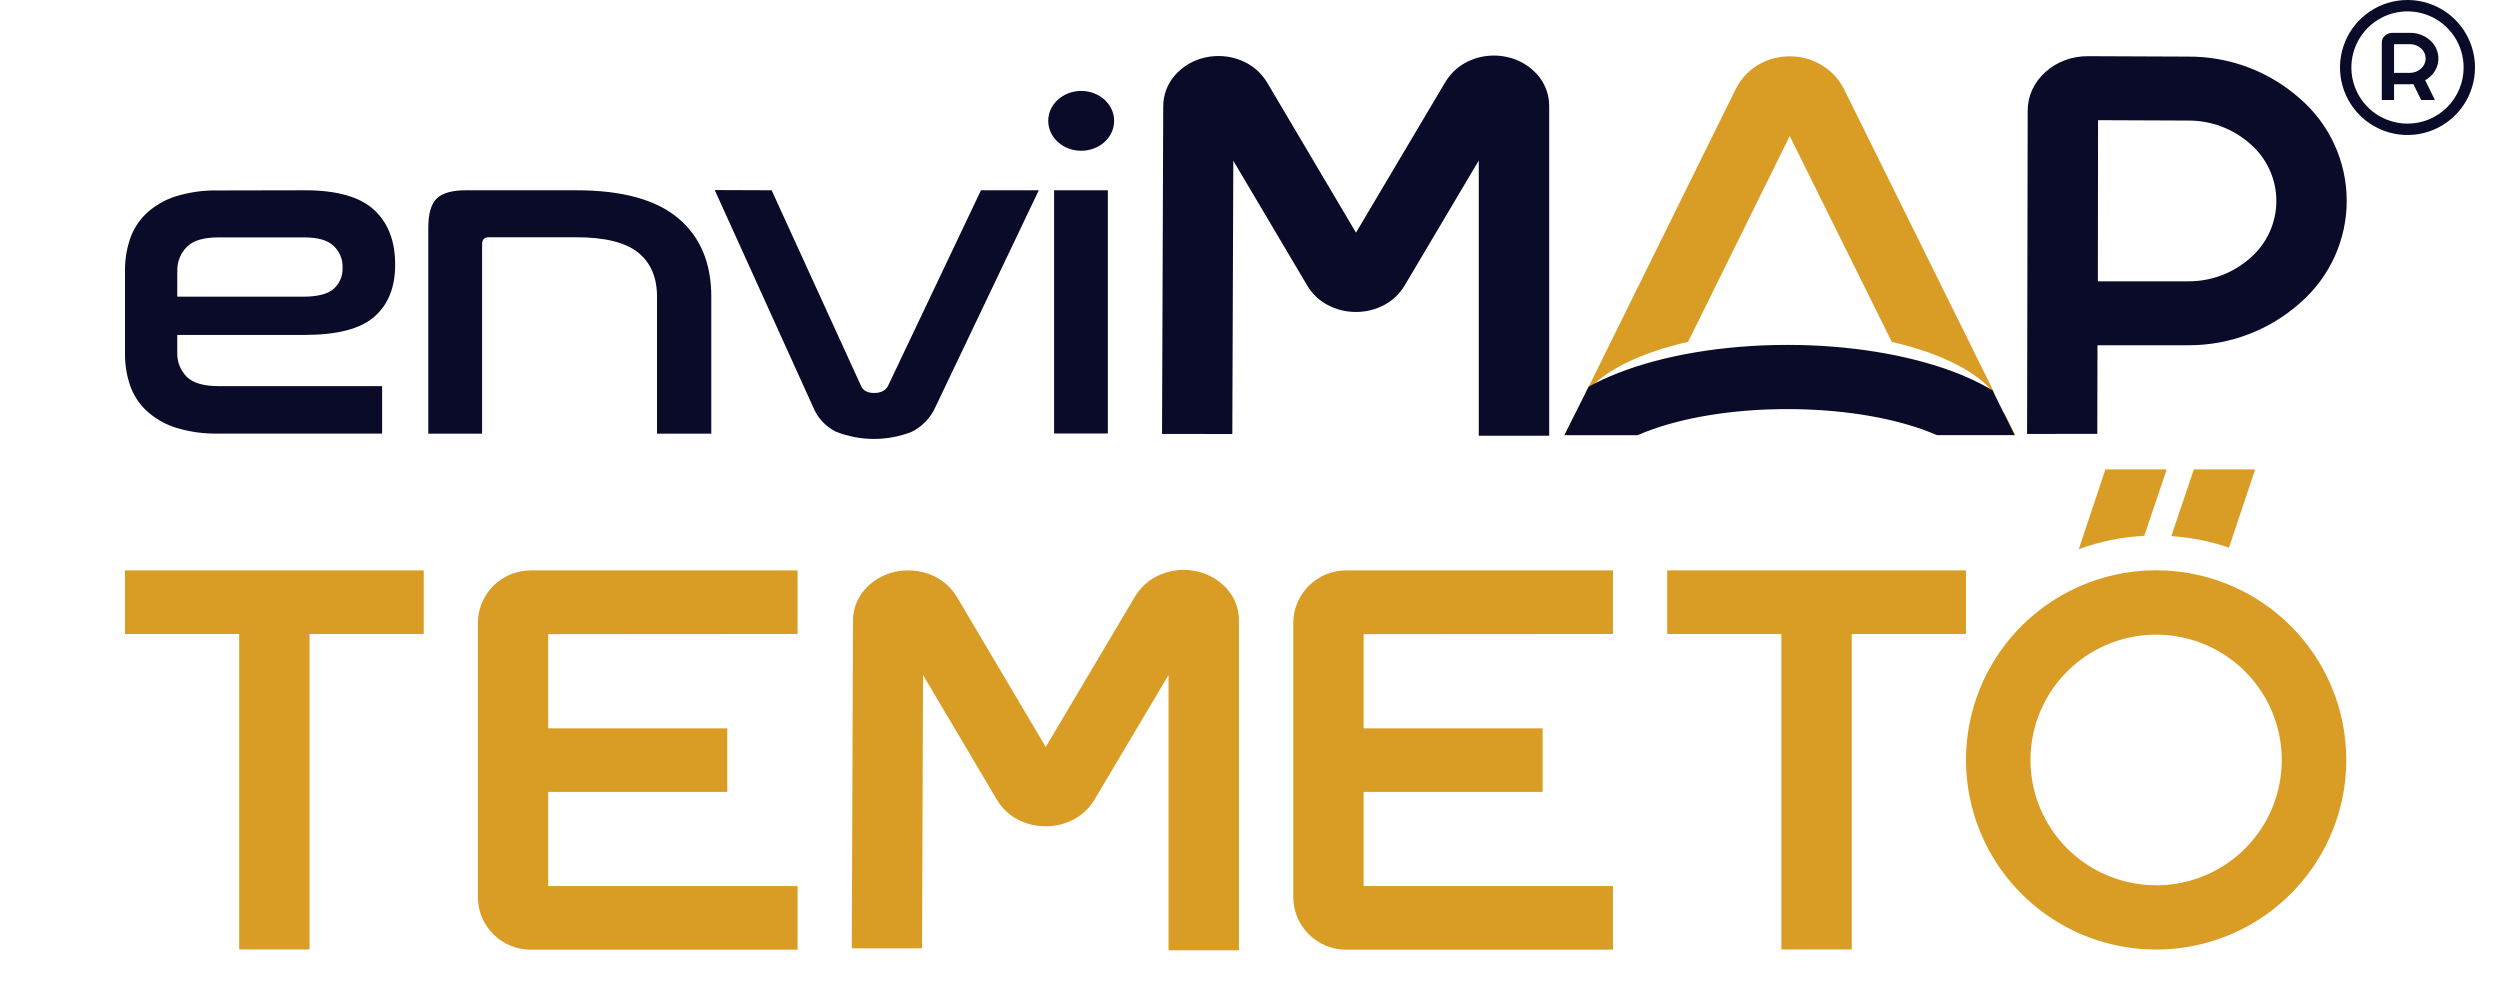 <svg width="420" height="168" viewBox="0 0 420 168" fill="none" xmlns="http://www.w3.org/2000/svg">
<path d="M262.874 73.069L264.578 69.624C264.493 70.045 264.449 70.474 264.448 70.904C264.45 71.641 264.572 72.372 264.809 73.069H262.874ZM266.424 65.936L291.565 15.034C292.355 13.425 293.568 12.059 295.073 11.081C296.748 10.012 298.698 9.451 300.687 9.465C302.667 9.453 304.607 10.017 306.271 11.087C307.79 12.053 309.017 13.414 309.821 15.022L335.222 66.35C332.383 62.509 326.065 59.323 317.83 57.447L300.675 22.851L283.597 57.429C275.599 59.24 269.399 62.285 266.441 65.966L266.424 65.936ZM336.636 69.205L338.553 73.069H336.47C336.707 72.372 336.829 71.641 336.831 70.904C336.831 70.33 336.755 69.759 336.607 69.205H336.636Z" fill="#D99D26"/>
<path d="M195.222 72.903L195.423 17.829C195.431 15.924 196.126 14.086 197.381 12.65C198.706 11.141 200.481 10.095 202.445 9.664C204.445 9.207 206.537 9.367 208.443 10.124C210.294 10.846 211.852 12.16 212.874 13.859L227.805 39.086L242.819 13.776C243.843 12.078 245.4 10.765 247.25 10.042C249.159 9.284 251.254 9.128 253.254 9.594C255.218 10.024 256.991 11.073 258.312 12.585C259.567 14.025 260.26 15.868 260.264 17.776V73.198H248.433V26.968L235.969 47.983C235.147 49.351 233.97 50.472 232.561 51.228C231.096 52.012 229.457 52.418 227.793 52.408C226.13 52.417 224.491 52.012 223.025 51.228C221.613 50.475 220.435 49.351 219.618 47.977L207.195 26.998L207.03 72.909L195.222 72.903Z" fill="#0A0A29"/>
<path fill-rule="evenodd" clip-rule="evenodd" d="M340.551 72.902L340.651 18.625C340.643 17.404 340.902 16.197 341.408 15.085C341.936 13.95 342.693 12.935 343.633 12.106C344.59 11.237 345.707 10.56 346.922 10.112C348.165 9.654 349.483 9.426 350.808 9.439L367.544 9.51C374.499 9.448 381.229 11.972 386.42 16.59C388.875 18.721 390.843 21.352 392.193 24.305C393.543 27.258 394.244 30.465 394.248 33.71C394.252 36.956 393.559 40.164 392.216 43.12C390.873 46.077 388.911 48.712 386.462 50.849C381.304 55.472 374.609 58.02 367.674 58H352.376L352.346 72.885L340.551 72.902ZM352.471 20.189L352.441 47.262H367.668C371.526 47.274 375.251 45.853 378.115 43.274C379.473 42.081 380.561 40.613 381.304 38.967C382.048 37.321 382.431 35.536 382.427 33.731C382.423 31.926 382.032 30.142 381.282 28.5C380.531 26.857 379.437 25.393 378.073 24.206C375.187 21.63 371.441 20.221 367.567 20.253L352.471 20.189Z" fill="#0A0A29"/>
<path d="M266.888 64.963C268.49 64.088 270.148 63.319 271.852 62.662C279.382 59.712 289.427 57.942 300.318 57.942C310.617 57.942 320.224 59.559 327.648 62.255C330.114 63.136 332.491 64.248 334.747 65.576L338.468 73.105H325.453V73.04V73.116C324.749 72.816 324.004 72.526 323.211 72.231C317.165 70.043 309.114 68.727 300.259 68.727C290.947 68.727 282.547 70.184 276.424 72.568C275.975 72.745 275.537 72.927 275.111 73.11H262.813L266.888 64.963Z" fill="#0A0A29"/>
<path fill-rule="evenodd" clip-rule="evenodd" d="M51.247 31.967C56.587 31.967 60.45 33.062 62.836 35.253C65.222 37.443 66.405 40.527 66.385 44.503C66.385 48.267 65.22 51.17 62.889 53.211C60.558 55.253 56.64 56.271 51.134 56.267H29.779V59.217C29.752 59.966 29.878 60.712 30.148 61.41C30.419 62.109 30.828 62.746 31.352 63.282C32.405 64.336 34.18 64.865 36.676 64.869H64.196V72.84H36.676C34.238 72.898 31.806 72.557 29.477 71.831C27.673 71.253 26.015 70.29 24.62 69.011C23.366 67.835 22.416 66.373 21.852 64.751C21.266 63.018 20.978 61.199 21 59.371V45.43C20.988 43.625 21.276 41.831 21.852 40.12C22.411 38.485 23.361 37.011 24.62 35.825C26.015 34.543 27.672 33.579 29.477 32.999C31.806 32.277 34.238 31.939 36.676 31.996L51.247 31.967ZM29.779 49.843H50.91C53.351 49.843 55.068 49.404 56.062 48.527C56.556 48.082 56.946 47.535 57.203 46.923C57.461 46.311 57.58 45.65 57.553 44.987C57.583 44.295 57.462 43.604 57.197 42.963C56.933 42.322 56.531 41.746 56.021 41.276C54.997 40.344 53.382 39.884 51.164 39.884H36.682C34.18 39.884 32.405 40.421 31.358 41.506C30.841 42.039 30.436 42.669 30.166 43.36C29.895 44.051 29.766 44.789 29.785 45.53L29.779 49.843Z" fill="#0A0A29"/>
<path d="M96.833 31.967C104.5 31.967 110.194 33.526 113.917 36.645C117.64 39.764 119.5 44.163 119.496 49.843V72.851H110.38V49.843C110.38 46.594 109.315 44.118 107.185 42.415C105.056 40.712 101.605 39.86 96.833 39.86H82.097C81.358 39.86 80.991 40.244 80.991 41.04V72.851H71.952V38.309C71.952 35.882 72.435 34.218 73.401 33.318C74.367 32.417 75.986 31.967 78.258 31.967H96.833Z" fill="#0A0A29"/>
<path d="M129.635 31.966L144.631 64.78C144.968 65.606 145.708 66.019 146.843 66.019C147.979 66.019 148.831 65.606 149.21 64.78L164.803 31.966H174.517L157.137 68.414C156.33 70.204 154.931 71.662 153.173 72.544C149.064 74.153 144.495 74.141 140.395 72.509C138.673 71.634 137.325 70.167 136.603 68.379L120.075 31.931L129.635 31.966Z" fill="#0A0A29"/>
<path d="M186.117 31.967V72.828H177.09V31.967H186.117Z" fill="#0A0A29"/>
<path d="M187.177 20.302C187.177 23.081 184.698 25.329 181.64 25.329C178.581 25.329 176.103 23.081 176.103 20.302C176.103 17.523 178.581 15.276 181.64 15.276C184.698 15.276 187.177 17.523 187.177 20.302Z" fill="#0A0A29"/>
<path d="M71.188 95.825H21V106.51H40.184V159.512H52.004V106.51H71.188V95.825Z" fill="#D99D26"/>
<path d="M330.276 95.825H280.088V106.51H299.272V159.512H311.091V106.51H330.276V95.825Z" fill="#D99D26"/>
<path d="M133.994 106.509V95.83H89.153C87.988 95.83 86.834 96.059 85.758 96.504C84.681 96.949 83.703 97.601 82.879 98.422C82.055 99.244 81.401 100.22 80.955 101.293C80.509 102.367 80.28 103.518 80.28 104.68V150.697C80.28 153.044 81.215 155.295 82.879 156.955C84.543 158.615 86.8 159.547 89.153 159.547H133.994V148.863H92.099V133.04H122.18V122.361H92.099V106.538L133.994 106.509Z" fill="#D99D26"/>
<path d="M270.984 106.509V95.83H226.143C224.978 95.83 223.824 96.059 222.748 96.504C221.671 96.949 220.693 97.601 219.869 98.422C219.045 99.244 218.391 100.22 217.945 101.293C217.5 102.367 217.27 103.518 217.27 104.68V150.697C217.27 153.044 218.205 155.295 219.869 156.955C221.533 158.615 223.79 159.547 226.143 159.547H270.984V148.863H229.089V133.04H259.165V122.361H229.089V106.538L270.984 106.509Z" fill="#D99D26"/>
<path d="M143.099 159.318L143.301 104.244C143.311 102.339 144.006 100.502 145.259 99.064C146.584 97.555 148.358 96.509 150.322 96.079C152.324 95.622 154.418 95.782 156.327 96.539C158.173 97.262 159.728 98.573 160.752 100.268L175.683 125.495L190.697 100.191C191.718 98.491 193.277 97.178 195.127 96.457C197.036 95.699 199.131 95.54 201.132 96.002C203.095 96.438 204.867 97.488 206.19 98.999C207.444 100.438 208.137 102.279 208.142 104.185V159.642H196.311V113.412L183.846 134.386C183.025 135.756 181.848 136.879 180.439 137.636C178.973 138.421 177.334 138.826 175.671 138.816C174.008 138.826 172.368 138.421 170.903 137.636C169.491 136.884 168.312 135.759 167.495 134.386L155.073 113.406L154.901 159.318H143.099Z" fill="#D99D26"/>
<path d="M362.233 95.807C355.915 95.807 349.739 97.676 344.486 101.176C339.232 104.677 335.138 109.653 332.72 115.474C330.302 121.295 329.67 127.701 330.902 133.881C332.135 140.061 335.177 145.737 339.645 150.193C344.112 154.648 349.804 157.683 356.001 158.912C362.198 160.141 368.62 159.51 374.458 157.099C380.295 154.688 385.284 150.604 388.794 145.365C392.304 140.126 394.177 133.967 394.177 127.666C394.177 119.216 390.812 111.113 384.821 105.138C378.83 99.164 370.705 95.807 362.233 95.807ZM362.233 148.722C358.058 148.723 353.977 147.489 350.505 145.177C347.033 142.865 344.327 139.577 342.728 135.731C341.13 131.885 340.711 127.652 341.525 123.569C342.339 119.485 344.348 115.733 347.3 112.789C350.252 109.844 354.013 107.839 358.107 107.026C362.202 106.214 366.446 106.63 370.303 108.223C374.16 109.816 377.457 112.514 379.776 115.976C382.096 119.438 383.334 123.508 383.334 127.672C383.337 130.437 382.794 133.176 381.735 135.732C380.675 138.288 379.122 140.611 377.162 142.567C375.202 144.524 372.875 146.076 370.313 147.135C367.752 148.194 365.006 148.739 362.233 148.739V148.722Z" fill="#D99D26"/>
<path d="M360.239 90.02L364.007 78.858H353.708L349.236 92.256C352.771 90.967 356.48 90.213 360.239 90.02Z" fill="#D99D26"/>
<path d="M374.47 92.002L378.866 78.858H368.567L364.781 90.067C368.082 90.286 371.339 90.937 374.47 92.002Z" fill="#D99D26"/>
<path fill-rule="evenodd" clip-rule="evenodd" d="M408.265 12.882C408.701 12.502 409.05 12.033 409.289 11.507C409.528 10.981 409.652 10.409 409.652 9.832C409.652 9.254 409.528 8.682 409.289 8.156C409.05 7.63 408.701 7.161 408.265 6.781C407.345 5.959 406.152 5.509 404.918 5.517H401.951C401.716 5.511 401.482 5.551 401.263 5.636C401.042 5.711 400.84 5.833 400.67 5.992C400.5 6.137 400.364 6.317 400.272 6.52C400.183 6.718 400.138 6.933 400.141 7.149V16.804H402.2V14.157H404.912C405.089 14.157 405.265 14.147 405.44 14.128L406.764 16.804H409.066L407.428 13.481C407.728 13.312 408.008 13.111 408.265 12.882ZM404.924 12.241H402.2V7.422H404.871C405.558 7.417 406.223 7.669 406.734 8.128C406.976 8.34 407.17 8.6 407.302 8.892C407.435 9.184 407.504 9.502 407.504 9.823C407.504 10.144 407.435 10.461 407.302 10.753C407.17 11.045 406.976 11.306 406.734 11.517C406.24 11.971 405.596 12.229 404.924 12.241Z" fill="#0A0A29"/>
<path d="M404.459 0C402.217 0 400.024 0.665 398.159 1.911C396.294 3.157 394.841 4.928 393.983 7C393.124 9.072 392.9 11.353 393.337 13.552C393.775 15.752 394.855 17.773 396.441 19.359C398.027 20.945 400.047 22.024 402.247 22.462C404.447 22.9 406.727 22.675 408.799 21.817C410.871 20.959 412.642 19.505 413.888 17.64C415.134 15.775 415.799 13.583 415.799 11.34C415.799 8.332 414.605 5.448 412.478 3.321C410.351 1.195 407.467 0 404.459 0ZM404.459 20.769C402.594 20.769 400.771 20.216 399.221 19.18C397.67 18.144 396.462 16.671 395.748 14.948C395.034 13.226 394.848 11.329 395.211 9.5C395.575 7.671 396.473 5.991 397.792 4.673C399.111 3.354 400.791 2.456 402.62 2.092C404.449 1.728 406.345 1.915 408.068 2.629C409.791 3.342 411.263 4.551 412.299 6.101C413.336 7.652 413.889 9.475 413.889 11.34C413.889 12.579 413.646 13.805 413.172 14.949C412.699 16.094 412.004 17.134 411.129 18.009C410.253 18.885 409.213 19.579 408.069 20.053C406.924 20.527 405.698 20.77 404.459 20.769Z" fill="#0A0A29"/>
</svg>
